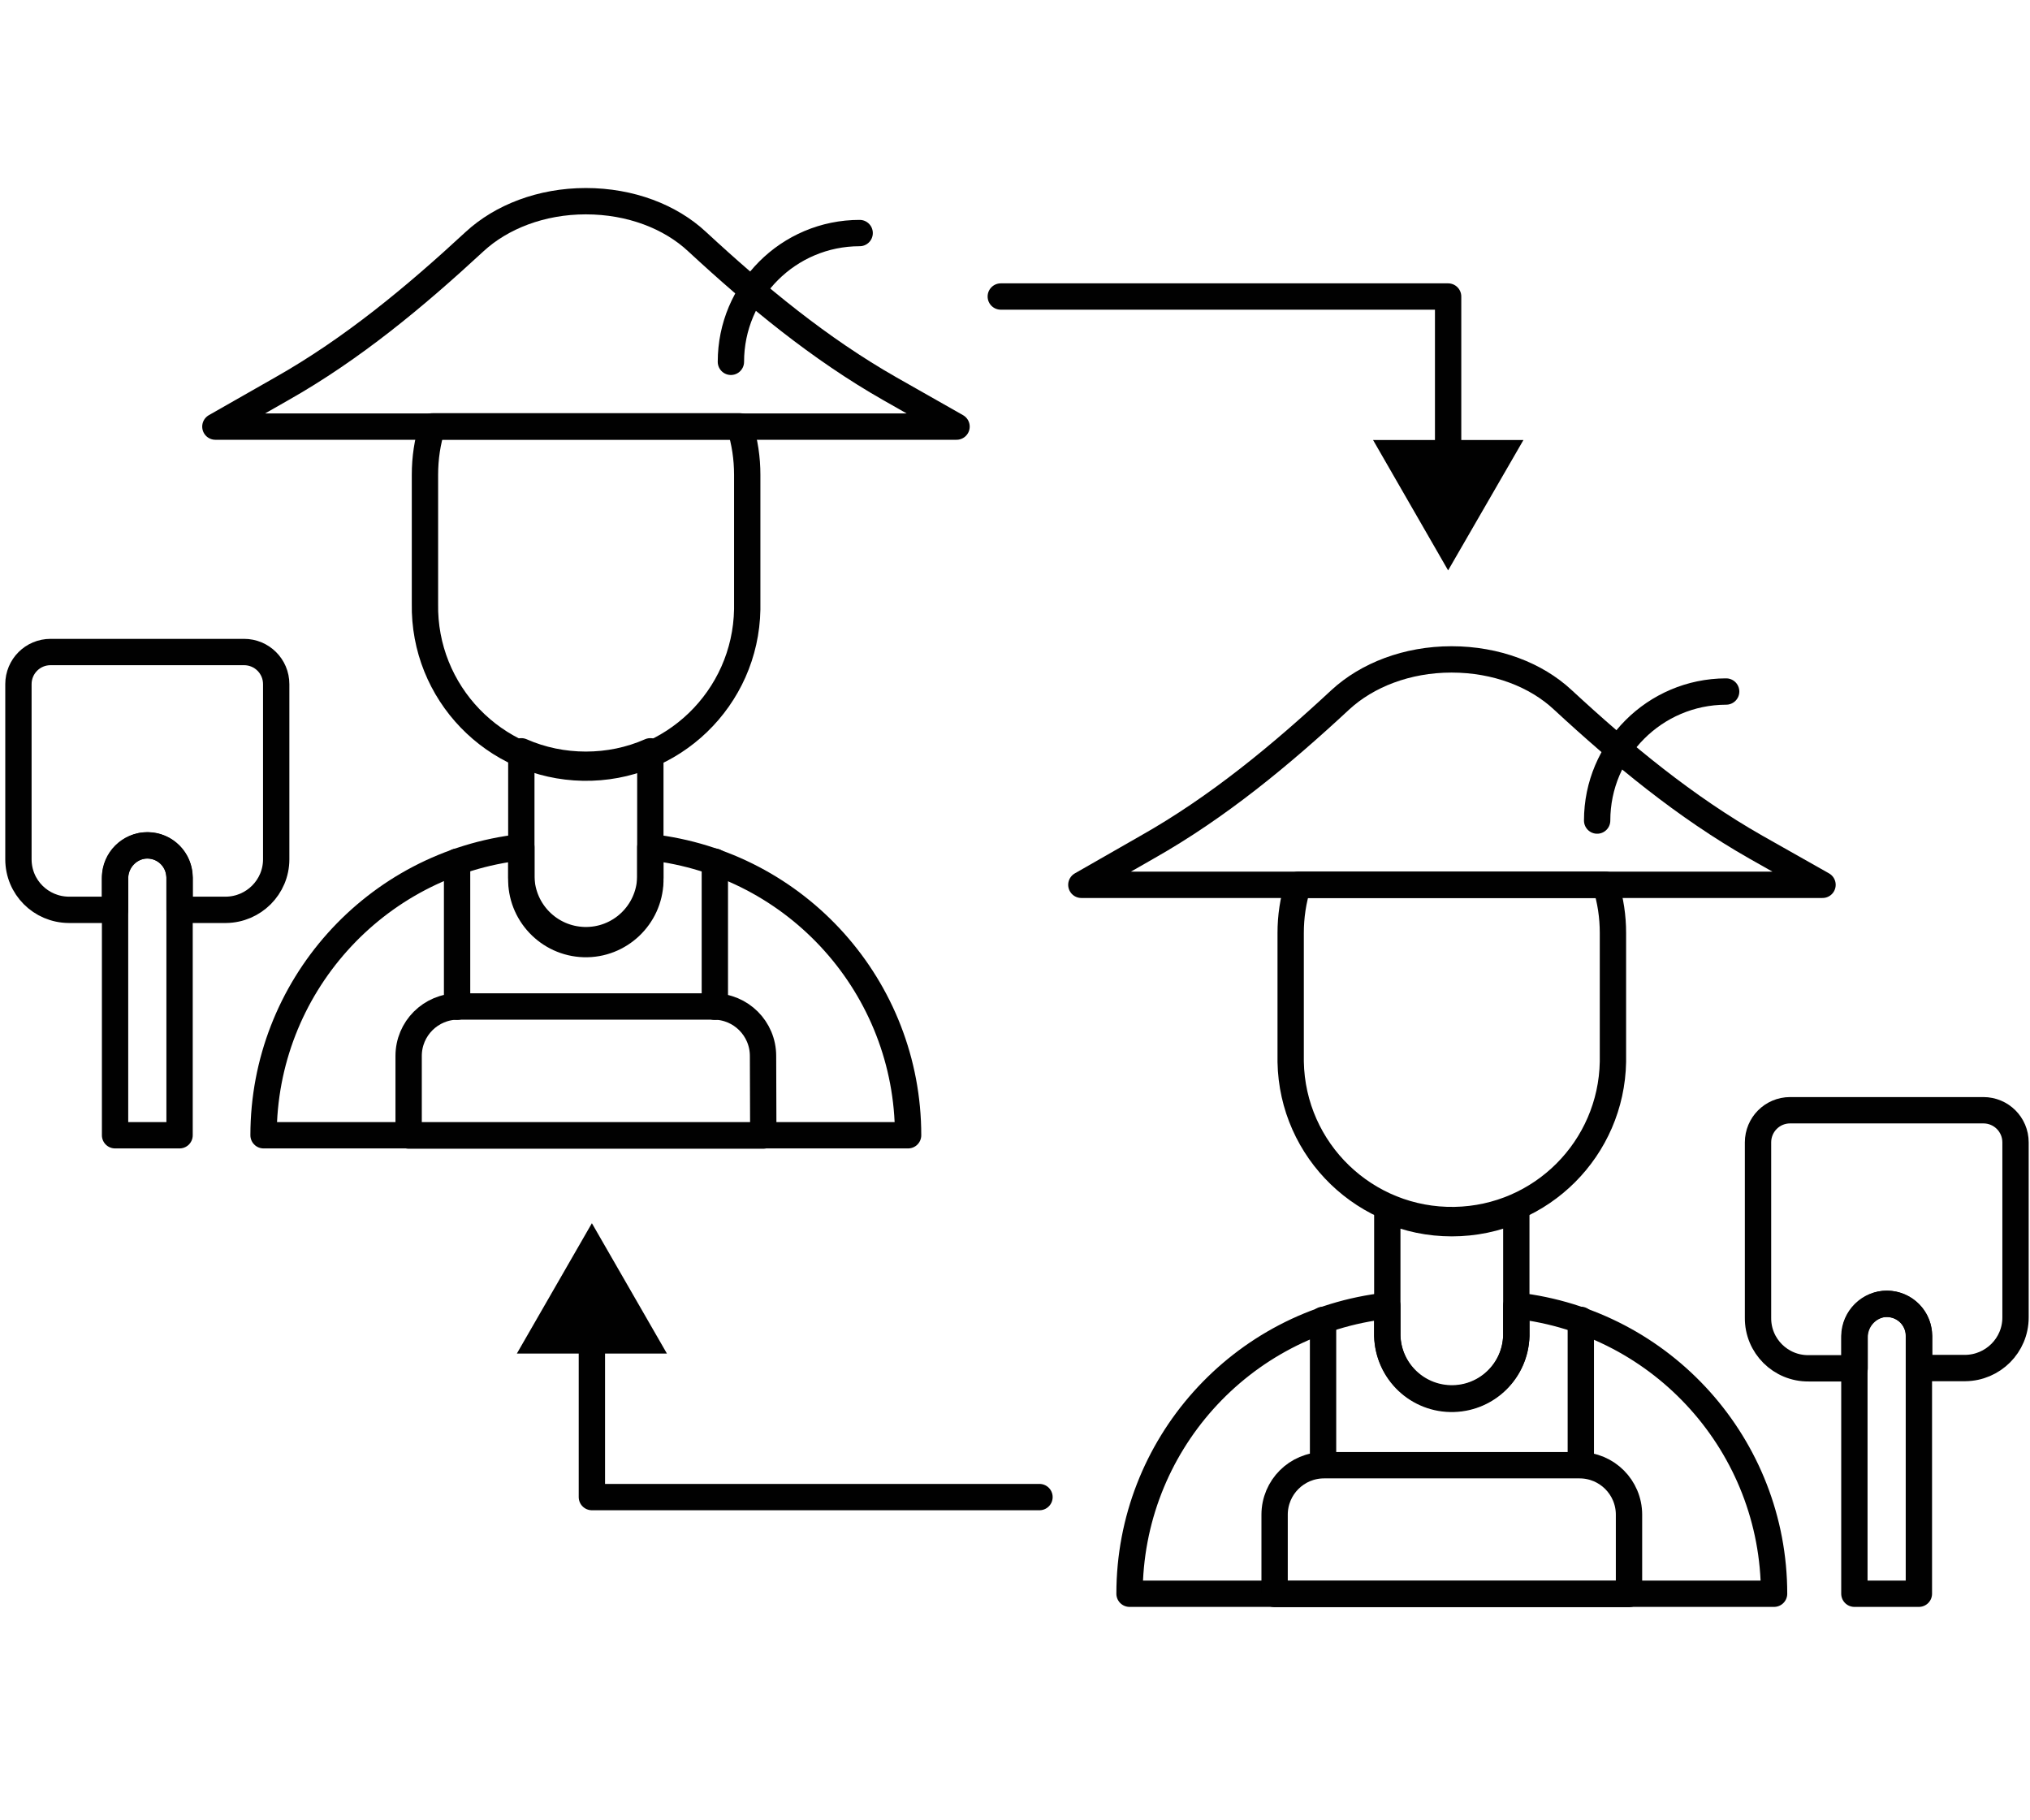 <?xml version="1.0" encoding="utf-8"?>
<!-- Generator: Adobe Illustrator 25.0.1, SVG Export Plug-In . SVG Version: 6.00 Build 0)  -->
<svg version="1.1" id="Ebene_1" xmlns="http://www.w3.org/2000/svg" xmlns:xlink="http://www.w3.org/1999/xlink" x="0px" y="0px"
	 viewBox="0 0 771 691" style="enable-background:new 0 0 771 691;" xml:space="preserve">
<style type="text/css">
	.st0{fill:none;stroke:#010101;stroke-width:10;stroke-linecap:round;stroke-linejoin:round;}
	.st1{fill:#010101;}
</style>
<path class="st0" d="M716.6,495.1L716.6,495.1c6.8,0,12.2,5.5,12.2,12.2v97.9h-24.5v-97.9C704.4,500.6,709.9,495.1,716.6,495.1
	L716.6,495.1z"/>
<path class="st0" d="M686.9,519.6h17.5V508c-0.1-6.1,4.2-11.5,10.2-12.7c6.7-1.1,13,3.4,14.1,10c0.1,0.7,0.2,1.4,0.2,2v12.2h17.5
	c10.5-0.1,19.1-8.6,19.1-19.2v-66.5c0-6.8-5.5-12.2-12.2-12.2h-73.4c-6.8,0-12.2,5.5-12.2,12.2c0,0,0,0,0,0v66.6
	C667.6,511.1,676.3,519.7,686.9,519.6C686.9,519.6,686.9,519.6,686.9,519.6z"/>
<path class="st0" d="M575.9,495.8v11.4c-0.4,13.5-11.6,24.2-25.2,23.8c-13-0.4-23.4-10.8-23.8-23.8v-11.4
	c-55.7,6.2-97.9,53.3-97.9,109.4h244.8C673.8,549.2,631.6,502.1,575.9,495.8L575.9,495.8z"/>
<path class="st0" d="M551.4,464.5c-8.4,0-16.8-1.7-24.5-5.1v48c0.4,13.5,11.6,24.2,25.2,23.8c13-0.4,23.4-10.8,23.8-23.8v-48
	C568.2,462.8,559.8,464.5,551.4,464.5L551.4,464.5z"/>
<path class="st0" d="M666.9,321.7c-26.9-15.3-50.7-35-73.4-56c-10.1-9.4-25.2-15.3-42.2-15.3c-17,0-32.1,6-42.2,15.3
	c-22.6,21-46.5,40.8-73.4,56L410.7,336h281.5L666.9,321.7z"/>
<path class="st0" d="M493,336c-1.9,5.9-2.8,12.1-2.8,18.3v48.9c0.6,33.8,28.5,60.7,62.3,60.1c33-0.6,59.5-27.2,60.1-60.1v-48.9
	c0-6.2-0.9-12.4-2.8-18.3H493z"/>
<path class="st0" d="M618.7,605.3H484.1v-30.1c0-10.4,8.4-18.8,18.8-18.8h97c10.4,0,18.8,8.4,18.8,18.8V605.3z"/>
<path class="st0" d="M600.4,501.2v55.1"/>
<path class="st0" d="M502.5,501.2v55.1"/>
<path class="st0" d="M606.6,311.6c0-27,21.9-48.9,48.9-49c0,0,0,0,0.1,0"/>
<path class="st0" d="M56,321L56,321c6.8,0,12.2,5.5,12.2,12.2c0,0,0,0,0,0v97.9H43.7v-97.9C43.7,326.5,49.2,321,56,321
	C56,321,56,321,56,321z"/>
<path class="st0" d="M26.2,345.5h17.5v-11.6c-0.1-6.1,4.1-11.5,10.2-12.7c6.7-1.1,13,3.4,14.1,10.1c0.1,0.7,0.2,1.3,0.2,2v12.2h17.6
	c10.5-0.1,19.1-8.6,19.1-19.2v-66.5c0-6.8-5.5-12.2-12.2-12.2H19.2c-6.8,0-12.2,5.5-12.2,12.2c0,0,0,0,0,0v66.5
	c0,10.6,8.5,19.1,19.1,19.2H26.2z"/>
<path class="st0" d="M247,321.7v11.5c-0.4,13.5-11.6,24.2-25.2,23.8c-13-0.4-23.4-10.8-23.8-23.8v-11.5
	c-55.7,6.2-97.9,53.4-97.9,109.4h244.8C344.9,375.1,302.8,328,247,321.7z"/>
<path class="st0" d="M222.5,290.4c-8.4,0-16.8-1.7-24.5-5.1v48c-0.4,13.5,10.3,24.8,23.8,25.2c13.5,0.4,24.8-10.3,25.2-23.8
	c0-0.5,0-0.9,0-1.4v-48C239.3,288.7,231,290.4,222.5,290.4L222.5,290.4z"/>
<path class="st0" d="M338.1,147.7c-26.9-15.3-50.7-35-73.4-56c-10.1-9.4-25.2-15.3-42.2-15.3s-32.1,6-42.2,15.3
	c-22.7,21-46.5,40.8-73.4,56L81.8,162h281.5L338.1,147.7z"/>
<path class="st0" d="M164.2,161.9c-1.9,5.9-2.8,12.1-2.8,18.4v48.9c-0.6,33.8,26.3,61.7,60.1,62.3c33.8,0.6,61.7-26.3,62.3-60.1
	c0-0.7,0-1.4,0-2.2v-48.9c0-6.2-0.9-12.4-2.8-18.4H164.2z"/>
<path class="st0" d="M289.9,431.2H155.2V401c0-10.4,8.4-18.8,18.8-18.8c0,0,0,0,0,0h97c10.4,0,18.8,8.4,18.8,18.8L289.9,431.2
	L289.9,431.2z"/>
<path class="st0" d="M271.5,327.2v55.1"/>
<path class="st0" d="M173.6,327.2v55.1"/>
<path class="st0" d="M277.6,137.4c0-27,21.9-48.9,48.9-48.9l0,0"/>
<polyline class="st0" points="380.1,112.6 550,112.6 550,175.5 "/>
<polygon class="st1" points="521.5,167.1 550,216.6 578.6,167.1 "/>
<polyline class="st0" points="394.8,568.5 224.8,568.5 224.8,505.6 "/>
<polygon class="st1" points="253.3,514 224.8,464.5 196.3,514 "/>
</svg>
